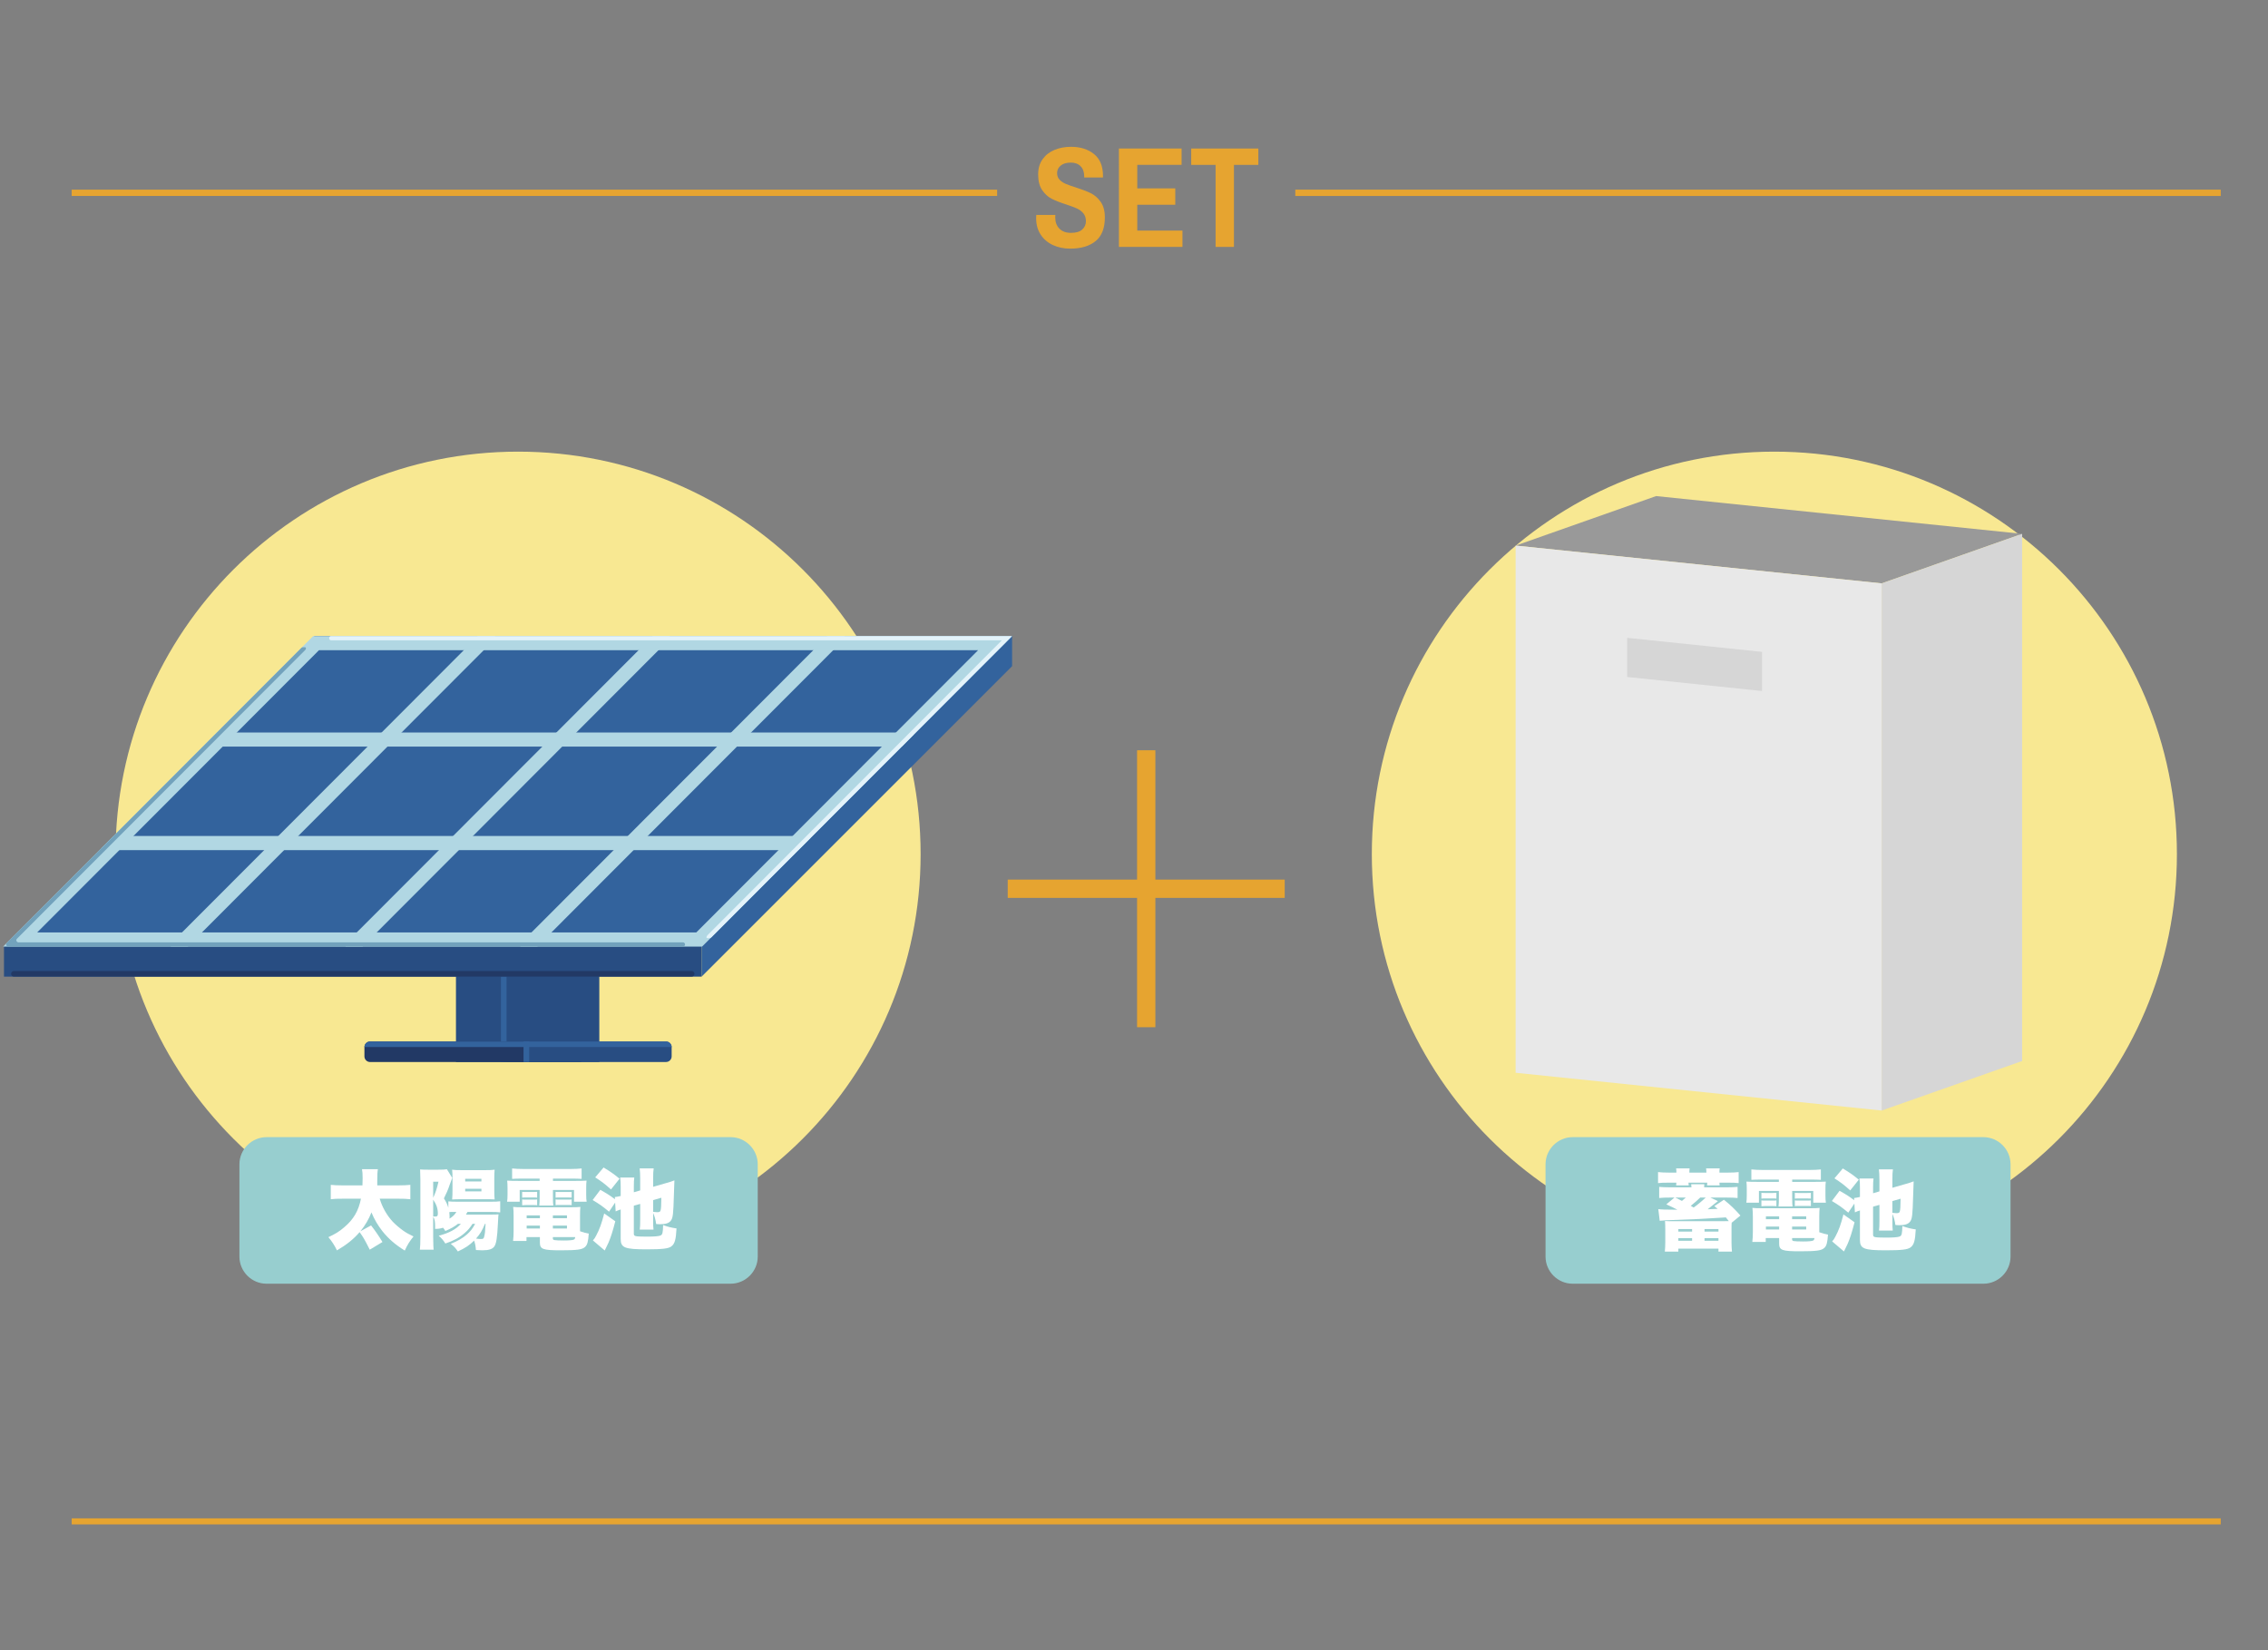 <?xml version="1.0" encoding="utf-8"?>
<!-- Generator: Adobe Illustrator 16.0.0, SVG Export Plug-In . SVG Version: 6.00 Build 0)  -->
<!DOCTYPE svg PUBLIC "-//W3C//DTD SVG 1.1//EN" "http://www.w3.org/Graphics/SVG/1.1/DTD/svg11.dtd">
<svg version="1.1" id="レイヤー_1" xmlns="http://www.w3.org/2000/svg" xmlns:xlink="http://www.w3.org/1999/xlink" x="0px"
	 y="0px" width="720px" height="524px" viewBox="0 0 720 524" enable-background="new 0 0 720 524" xml:space="preserve">
<rect x="0" y="0" width="720" height="524" fill="#808080" stroke="none"/>
<g>
	<defs>
		<rect id="SVGID_1_" x="1" y="40.006" width="704" height="443.988"/>
	</defs>
	<clipPath id="SVGID_2_">
		<use xlink:href="#SVGID_1_"  overflow="visible"/>
	</clipPath>
	<path clip-path="url(#SVGID_2_)" fill="#F8E892" d="M292.262,271.188c0,70.578-57.215,127.795-127.793,127.795
		c-70.577,0-127.792-57.217-127.792-127.795s57.215-127.793,127.792-127.793C235.047,143.395,292.262,200.609,292.262,271.188"/>
	<path clip-path="url(#SVGID_2_)" fill="#F8E892" d="M691.082,271.188c0,70.578-57.213,127.795-127.791,127.795
		c-70.577,0-127.793-57.217-127.793-127.795s57.216-127.793,127.793-127.793C633.869,143.395,691.082,200.609,691.082,271.188"/>
	<path clip-path="url(#SVGID_2_)" fill="#97CECF" d="M629.644,407.578H499.268c-4.741,0-8.621-3.878-8.621-8.62v-29.294
		c0-4.741,3.88-8.621,8.621-8.621h130.376c4.742,0,8.621,3.88,8.621,8.621v29.294C638.265,403.7,634.386,407.578,629.644,407.578"/>
	<polygon clip-path="url(#SVGID_2_)" fill="#999999" points="481.15,173.229 525.744,157.504 641.946,169.495 597.352,185.221 	"/>
	<polygon clip-path="url(#SVGID_2_)" fill="#D6D6D6" points="641.946,169.495 641.946,336.868 597.352,352.592 597.352,185.221 	"/>
	<polygon clip-path="url(#SVGID_2_)" fill="#E8E8E8" points="597.352,352.592 481.149,340.602 481.149,173.229 597.352,185.221 	"/>
	<polygon clip-path="url(#SVGID_2_)" fill="#D6D6D6" points="559.379,219.398 516.568,214.939 516.568,202.51 559.379,206.968 	"/>
</g>
<g>
	<path fill="#FFFFFF" d="M532.187,372.301c0-0.56,0-0.84-0.084-1.344h4.284c-0.056,0.476-0.084,0.812-0.084,1.344h5.404
		c0-0.504-0.028-0.868-0.084-1.344h4.312c-0.084,0.476-0.084,0.812-0.084,1.344h2.744c1.456,0,2.437-0.056,3.36-0.168v3.5
		c-0.98-0.112-1.792-0.14-3.36-0.14h-2.744c0,0.363,0.028,0.447,0.084,0.868h-4.004c0.028-0.28,0.056-0.532,0.056-0.868h-5.964
		c0.028,0.504,0.028,0.532,0.084,0.868h-4.004c0.057-0.309,0.057-0.393,0.084-0.868h-2.436c-1.596,0-2.408,0.027-3.388,0.14v-3.5
		c0.979,0.112,1.987,0.168,3.388,0.168H532.187z M545.375,381.345c-1.736,1.4-2.856,2.269-3.276,2.604
		c0.532-0.028,0.952-0.057,1.204-0.057c1.036-0.027,1.036-0.027,1.988-0.084c-0.42-0.336-0.561-0.476-1.064-0.868l3.052-2.016
		c2.101,1.68,3.528,3.052,5.236,5.012l-2.771,2.269c-0.057,0.588-0.057,1.063-0.057,2.24v4.088c0,1.035,0.057,1.876,0.141,2.855
		h-4.284v-0.952h-12.74v0.952h-4.284c0.084-0.896,0.141-1.876,0.141-2.855v-4.229c0-0.979-0.028-1.848-0.084-2.632
		c1.036,0.056,1.231,0.056,2.968,0.056h15.26c1.12,0,1.512,0,2.016-0.027c-0.42-0.532-0.56-0.729-0.924-1.177
		c-7.896,0.505-7.896,0.505-19.151,0.925c-0.924,0.056-1.345,0.084-1.849,0.14l-0.447-3.696c0.979,0.141,2.071,0.168,6.075,0.196
		c-1.204-0.616-1.987-1.008-3.527-1.708l2.576-2.156h-1.429c-1.54,0-2.492,0.028-3.416,0.141v-3.528
		c0.924,0.084,1.96,0.14,3.416,0.14h6.832c-0.027-0.476-0.027-0.615-0.084-0.979h4.172c-0.056,0.28-0.056,0.532-0.056,0.979h7.196
		c1.288,0,2.548-0.056,3.416-0.14v3.528c-0.729-0.084-1.849-0.141-3.416-0.141h-5.236L545.375,381.345z M531.851,380.225
		c1.036,0.504,1.456,0.729,2.101,1.064c0.476-0.393,0.699-0.588,1.204-1.064H531.851z M532.803,391.033h4.368v-0.812h-4.368V391.033
		z M532.803,393.945h4.368v-0.841h-4.368V393.945z M539.747,380.225c-0.784,0.784-1.736,1.597-2.996,2.632
		c0.588,0.337,0.588,0.337,0.924,0.532c1.12-0.784,2.828-2.212,3.808-3.164H539.747z M541.119,391.033h4.424v-0.812h-4.424V391.033z
		 M541.119,393.945h4.424v-0.841h-4.424V393.945z"/>
	<path fill="#FFFFFF" d="M559.095,374.513c-1.315,0-2.1,0.028-3.107,0.084v-3.304c1.147,0.112,2.212,0.168,3.527,0.168h15.036
		c1.344,0,2.408-0.056,3.5-0.168v3.304c-0.98-0.056-1.736-0.084-3.052-0.084h-6.048v0.729h6.804c2.212,0,2.912-0.028,3.864-0.084
		c-0.084,0.728-0.112,1.204-0.112,2.464v1.903c0,1.12,0.028,1.568,0.14,2.324h-4.004v-3.724h-6.691v2.352
		c0,1.372,0.027,1.849,0.111,2.576h-4.452c0.085-0.868,0.112-1.512,0.112-2.576v-2.352h-6.328v3.724h-4.004
		c0.112-0.784,0.141-1.231,0.141-2.324v-1.903c0-1.176-0.028-1.736-0.112-2.464c0.924,0.056,1.652,0.084,3.864,0.084h6.439v-0.729
		H559.095z M577.547,391.229c1.204,0.42,1.82,0.588,2.771,0.756c-0.195,2.604-0.447,3.557-1.176,4.229
		c-0.896,0.84-2.464,1.063-7.7,1.063c-5.712,0-6.636-0.336-6.636-2.464v-1.735h-4.256v1.231h-4.256
		c0.112-0.979,0.168-1.987,0.168-3.164v-4.731c0-1.204-0.028-2.044-0.14-2.912c0.812,0.084,1.54,0.112,2.884,0.112h15.512
		c1.428,0,2.184-0.028,2.94-0.112c-0.084,0.812-0.112,1.483-0.112,2.939V391.229z M559.179,378.713
		c0.393,0.056,0.532,0.056,1.204,0.056h2.352c0.98-0.027,0.98-0.027,1.204-0.056v1.848c-0.447-0.056-0.56-0.056-1.204-0.056h-2.352
		c-0.56,0-0.7,0-1.204,0.056V378.713z M559.179,381.121c0.336,0.056,0.504,0.056,1.204,0.056h2.352c0.616,0,0.925,0,1.204-0.056
		v1.848c-0.336-0.056-0.531-0.056-1.204-0.056h-2.352c-0.392,0-0.812,0.027-1.204,0.056V381.121z M560.606,386.188v0.896h4.2v-0.896
		H560.606z M560.606,389.437v0.925h4.2v-0.925H560.606z M568.923,387.085h4.479v-0.896h-4.479V387.085z M568.923,390.361h4.479
		v-0.925h-4.479V390.361z M568.923,393.524c0,0.28,0.112,0.393,0.448,0.505c0.336,0.084,1.651,0.14,3.08,0.14
		c1.567,0,2.771-0.112,3.107-0.28c0.28-0.112,0.393-0.336,0.477-0.812h-7.112V393.524z M569.791,378.713
		c0.336,0.056,0.504,0.056,1.204,0.056h2.688c0.924,0,0.924,0,1.204-0.056v1.848c-0.084-0.027-0.084-0.027-0.252-0.027
		c-0.112-0.028-0.588-0.028-0.952-0.028h-2.688c-0.588,0-0.645,0-1.204,0.056V378.713z M569.791,381.121
		c0.392,0.056,0.504,0.056,1.204,0.056h2.688c0.616,0,0.952,0,1.204-0.056v1.819c-0.28-0.056-0.56-0.056-1.204-0.056h-2.688
		c-0.561,0-0.784,0-1.204,0.056V381.121z"/>
	<path fill="#FFFFFF" d="M594.627,383.108v8.849c0,0.504,0.112,0.672,0.588,0.812c0.448,0.112,1.624,0.168,3.416,0.168
		c2.52,0,3.892-0.111,4.479-0.363c0.616-0.28,0.757-0.841,0.812-3.305c1.512,0.561,2.548,0.812,4.256,1.064
		c-0.196,3.64-0.56,4.872-1.652,5.712c-0.924,0.7-2.884,0.924-7.84,0.924c-7,0-8.231-0.504-8.231-3.332v-9.324
		c-0.729,0.225-1.092,0.364-1.597,0.616l-0.168-2.8l-1.932,2.884c-1.876-1.567-3.024-2.408-5.208-3.696l2.437-3.247
		c2.128,1.203,3.136,1.848,4.647,2.995l-0.028-0.699c0.561-0.057,0.896-0.112,1.849-0.336v-2.772c0-1.512-0.028-2.128-0.168-3.08
		h4.479c-0.111,0.868-0.14,1.54-0.14,2.912v1.764l2.016-0.588v-3.695c0-1.456-0.056-2.408-0.168-3.305h4.452
		c-0.14,0.952-0.168,1.652-0.168,3.305v2.548l4.368-1.261c0.924-0.252,1.792-0.531,2.38-0.783c-0.028,0.392-0.028,0.644-0.168,4.76
		c-0.168,5.936-0.308,7.168-0.952,8.008c-0.616,0.812-1.624,1.148-3.36,1.148c-0.392,0-0.699,0-1.315-0.057
		c-0.196-1.428-0.42-2.24-0.952-3.5v2.353c0,1.483,0,1.932,0.112,2.912h-4.368c0.112-0.896,0.14-1.568,0.14-3.053v-5.096
		L594.627,383.108z M588.747,388.064c-0.868,3.332-1.4,4.984-2.185,6.832c-0.14,0.28-0.531,1.093-1.176,2.437l-3.752-3.192
		c0.477-0.532,0.616-0.728,1.036-1.54c1.063-1.987,1.736-3.836,2.548-7.027L588.747,388.064z M585.022,370.985
		c2.044,1.231,3.192,2.016,5.068,3.556l-2.716,3.416c-1.96-1.764-2.912-2.492-5.012-3.836L585.022,370.985z M600.759,385.069
		c0.616,0.084,0.952,0.111,1.232,0.111c0.728,0,0.979-0.111,1.119-0.532c0.168-0.531,0.225-1.567,0.252-4.06l-2.604,0.756V385.069z"
		/>
</g>
<g>
	<defs>
		<rect id="SVGID_3_" x="1" y="40.006" width="704" height="443.988"/>
	</defs>
	<clipPath id="SVGID_4_">
		<use xlink:href="#SVGID_3_"  overflow="visible"/>
	</clipPath>
	<path clip-path="url(#SVGID_4_)" fill="#97CECF" d="M231.93,407.578H84.629c-4.742,0-8.622-3.878-8.622-8.62v-29.294
		c0-4.741,3.88-8.621,8.622-8.621H231.93c4.742,0,8.622,3.88,8.622,8.621v29.294C240.552,403.7,236.672,407.578,231.93,407.578"/>
</g>
<g>
	<path fill="#FFFFFF" d="M120.548,380.588c0.756,2.633,2.268,5.292,4.116,7.28c0.812,0.868,2.184,2.044,3.332,2.856
		c1.008,0.699,1.736,1.119,3.276,1.848c-1.232,1.512-1.932,2.632-2.772,4.479c-2.996-1.848-5.18-3.752-7.084-6.132
		c-1.484-1.903-2.576-3.752-3.5-5.991c-0.756,2.016-2.016,4.199-3.5,5.991l3.388-1.848c1.232,1.568,2.464,3.36,3.612,5.264
		l-4.032,2.437c-1.764-3.473-1.96-3.78-3.22-5.572c-1.904,2.212-4.088,3.976-7.196,5.796c-0.84-1.708-1.512-2.744-2.716-4.2
		c2.268-1.063,3.416-1.764,4.984-3.107c2.996-2.521,4.592-5.236,5.348-9.101h-5.628c-2.1,0-2.828,0.028-3.948,0.168v-4.563
		c1.064,0.112,2.072,0.168,3.892,0.168h6.16c0.028-0.924,0.056-1.512,0.056-2.296c0-1.372-0.056-2.017-0.196-2.856h5.04
		c-0.168,1.093-0.168,1.429-0.196,3.696c0,0.42,0,0.7,0,1.456h6.552c1.792,0,2.8-0.056,3.948-0.168v4.563
		c-1.316-0.14-2.156-0.168-3.92-0.168H120.548z"/>
	<path fill="#FFFFFF" d="M150.004,388.568c-0.868,1.344-1.428,1.988-2.52,2.939c-1.624,1.429-3.556,2.465-6.104,3.305
		c-0.672-1.064-1.148-1.624-2.1-2.464c3.36-0.896,5.488-2.044,7.028-3.78h-0.924c-1.176,0.924-2.296,1.54-4.004,2.268
		c-0.308-0.504-0.448-0.699-0.728-1.036c-0.728,0.253-1.484,0.364-2.268,0.364c-0.056,0-0.168,0-0.28,0
		c0.028-0.196,0.028-0.392,0.028-0.476c0-1.876-0.112-2.548-0.616-3.389v6.469c0.056,3.107,0.056,3.107,0.14,4.004h-4.368
		c0.112-0.896,0.168-2.212,0.168-4.088v-18.088c0-1.064-0.028-2.185-0.084-3.305c0.588,0.057,1.12,0.084,2.464,0.084h3.332
		c1.428,0,2.044-0.027,2.716-0.14l1.68,2.744c-0.364,0.952-0.42,1.092-0.868,2.352c-0.392,1.232-1.036,2.716-1.764,4.145
		c0.784,1.26,1.092,1.932,1.4,2.996v-2.044c0.728,0.084,1.512,0.111,2.772,0.111h10.836c1.428,0,2.072-0.027,2.856-0.14v3.528
		c-0.868-0.112-1.68-0.141-2.856-0.141h-7.532c-0.196,0.364-0.28,0.504-0.476,0.84h8.036c1.316,0,1.736-0.027,2.296-0.084
		c-0.056,0.42-0.056,0.42-0.196,3.024c-0.224,4.452-0.504,6.271-1.148,7.196c-0.616,0.84-1.736,1.203-3.808,1.203
		c-0.504,0-1.204-0.027-2.016-0.084c-0.084-1.176-0.28-2.184-0.588-2.995c-1.512,1.512-2.744,2.323-5.152,3.443
		c-0.868-1.26-1.176-1.567-2.268-2.408c2.184-0.867,3.808-1.819,5.124-2.968c1.092-0.952,1.764-1.792,2.632-3.388H150.004z
		 M137.516,380.28c0.644-1.288,1.232-3.024,1.68-5.096h-1.68V380.28z M137.516,386.216c0.448,0.028,0.7,0.028,0.728,0.028
		c0.588,0,0.756-0.224,0.756-0.952c0-1.567-0.448-2.912-1.484-4.396V386.216z M143.592,384.788c-0.42,0-0.588,0-0.952,0.057
		c0.056,0.531,0.084,0.896,0.084,1.315c0,0.252,0,0.42-0.028,0.756c1.036-0.644,1.652-1.231,2.184-2.128H143.592z M146.14,380.756
		c-1.036,0-1.96,0.028-2.604,0.084c0.084-0.896,0.112-1.651,0.112-2.884v-3.947c0-1.177-0.028-1.736-0.112-2.633
		c0.784,0.112,1.568,0.141,2.996,0.141h7.42c1.54,0,2.268-0.028,3.08-0.141c-0.084,0.841-0.112,1.4-0.112,2.94v3.668
		c0,1.231,0.028,2.016,0.112,2.828c-0.448-0.028-1.148-0.057-1.596-0.057h-0.896H146.14z M147.68,375.101h5.152v-0.84h-5.152
		V375.101z M147.68,378.265h5.152v-0.841h-5.152V378.265z M153.952,388.568c-0.924,2.212-1.512,3.191-2.828,4.676
		c0.812,0.112,1.064,0.14,1.512,0.14c0.728,0,0.868-0.084,1.036-0.615c0.28-1.009,0.364-1.82,0.476-4.2H153.952z"/>
	<path fill="#FFFFFF" d="M165.684,374.204c-1.316,0-2.1,0.028-3.108,0.084v-3.304c1.148,0.112,2.212,0.168,3.528,0.168h15.036
		c1.344,0,2.408-0.056,3.5-0.168v3.304c-0.98-0.056-1.736-0.084-3.052-0.084h-6.048v0.729h6.804c2.212,0,2.912-0.028,3.864-0.084
		c-0.084,0.728-0.112,1.204-0.112,2.464v1.903c0,1.12,0.028,1.568,0.14,2.324h-4.004v-3.724h-6.692v2.352
		c0,1.372,0.028,1.849,0.112,2.576H171.2c0.084-0.868,0.112-1.512,0.112-2.576v-2.352h-6.328v3.724h-4.004
		c0.112-0.784,0.14-1.231,0.14-2.324v-1.903c0-1.176-0.028-1.736-0.112-2.464c0.924,0.056,1.652,0.084,3.864,0.084h6.44v-0.729
		H165.684z M184.136,390.92c1.204,0.42,1.82,0.588,2.772,0.756c-0.196,2.604-0.448,3.557-1.176,4.229
		c-0.896,0.84-2.464,1.063-7.7,1.063c-5.712,0-6.636-0.336-6.636-2.464v-1.735h-4.256V394h-4.256
		c0.112-0.979,0.168-1.987,0.168-3.164v-4.731c0-1.204-0.028-2.044-0.14-2.912c0.812,0.084,1.54,0.112,2.884,0.112h15.512
		c1.428,0,2.184-0.028,2.94-0.112c-0.084,0.812-0.112,1.483-0.112,2.939V390.92z M165.768,378.404
		c0.392,0.056,0.532,0.056,1.204,0.056h2.352c0.98-0.027,0.98-0.027,1.204-0.056v1.848c-0.448-0.056-0.56-0.056-1.204-0.056h-2.352
		c-0.56,0-0.7,0-1.204,0.056V378.404z M165.768,380.812c0.336,0.056,0.504,0.056,1.204,0.056h2.352c0.616,0,0.924,0,1.204-0.056
		v1.848c-0.336-0.056-0.532-0.056-1.204-0.056h-2.352c-0.392,0-0.812,0.027-1.204,0.056V380.812z M167.196,385.88v0.896h4.2v-0.896
		H167.196z M167.196,389.128v0.925h4.2v-0.925H167.196z M175.512,386.776h4.48v-0.896h-4.48V386.776z M175.512,390.053h4.48v-0.925
		h-4.48V390.053z M175.512,393.216c0,0.28,0.112,0.393,0.448,0.505c0.336,0.084,1.652,0.14,3.08,0.14
		c1.568,0,2.772-0.112,3.108-0.28c0.28-0.112,0.392-0.336,0.476-0.812h-7.112V393.216z M176.38,378.404
		c0.336,0.056,0.504,0.056,1.204,0.056h2.688c0.924,0,0.924,0,1.204-0.056v1.848c-0.084-0.027-0.084-0.027-0.252-0.027
		c-0.112-0.028-0.588-0.028-0.952-0.028h-2.688c-0.588,0-0.644,0-1.204,0.056V378.404z M176.38,380.812
		c0.392,0.056,0.504,0.056,1.204,0.056h2.688c0.616,0,0.952,0,1.204-0.056v1.819c-0.28-0.056-0.56-0.056-1.204-0.056h-2.688
		c-0.56,0-0.784,0-1.204,0.056V380.812z"/>
	<path fill="#FFFFFF" d="M201.216,382.8v8.849c0,0.504,0.112,0.672,0.588,0.812c0.448,0.112,1.624,0.168,3.416,0.168
		c2.52,0,3.892-0.111,4.48-0.363c0.616-0.28,0.756-0.841,0.812-3.305c1.512,0.561,2.548,0.812,4.256,1.064
		c-0.196,3.64-0.56,4.872-1.652,5.712c-0.924,0.7-2.884,0.924-7.84,0.924c-7,0-8.232-0.504-8.232-3.332v-9.324
		c-0.728,0.225-1.092,0.364-1.596,0.616l-0.168-2.8l-1.932,2.884c-1.876-1.567-3.024-2.408-5.208-3.696l2.436-3.247
		c2.128,1.203,3.136,1.848,4.648,2.995l-0.028-0.699c0.56-0.057,0.896-0.112,1.848-0.336v-2.772c0-1.512-0.028-2.128-0.168-3.08
		h4.48c-0.112,0.868-0.14,1.54-0.14,2.912v1.764l2.016-0.588v-3.695c0-1.456-0.056-2.408-0.168-3.305h4.452
		c-0.14,0.952-0.168,1.652-0.168,3.305v2.548l4.368-1.261c0.924-0.252,1.792-0.531,2.38-0.783c-0.028,0.392-0.028,0.644-0.168,4.76
		c-0.168,5.936-0.308,7.168-0.952,8.008c-0.616,0.812-1.624,1.148-3.36,1.148c-0.392,0-0.7,0-1.316-0.057
		c-0.196-1.428-0.42-2.24-0.952-3.5v2.353c0,1.483,0,1.932,0.112,2.912h-4.368c0.112-0.896,0.14-1.568,0.14-3.053v-5.096
		L201.216,382.8z M195.336,387.756c-0.868,3.332-1.4,4.984-2.184,6.832c-0.14,0.28-0.532,1.093-1.176,2.437l-3.752-3.192
		c0.476-0.532,0.616-0.728,1.036-1.54c1.064-1.987,1.736-3.836,2.548-7.027L195.336,387.756z M191.612,370.677
		c2.044,1.231,3.192,2.016,5.068,3.556l-2.716,3.416c-1.96-1.764-2.912-2.492-5.012-3.836L191.612,370.677z M207.348,384.761
		c0.616,0.084,0.952,0.111,1.232,0.111c0.728,0,0.98-0.111,1.12-0.532c0.168-0.531,0.224-1.567,0.252-4.06l-2.604,0.756V384.761z"/>
</g>
<g>
	<defs>
		<rect id="SVGID_5_" x="1" y="40.006" width="704" height="443.988"/>
	</defs>
	<clipPath id="SVGID_6_">
		<use xlink:href="#SVGID_5_"  overflow="visible"/>
	</clipPath>
	<g clip-path="url(#SVGID_6_)">
		<path fill="#E6A430" d="M334.311,77.826c-1.639-0.743-2.945-1.844-3.916-3.301c-0.972-1.457-1.457-3.217-1.457-5.282l0.045-1.002
			h6.056l-0.045,0.729c0,1.518,0.439,2.725,1.32,3.62c0.88,0.896,2.11,1.343,3.688,1.343c1.609,0,2.8-0.356,3.575-1.07
			c0.774-0.713,1.161-1.586,1.161-2.618c0-1.032-0.273-1.874-0.82-2.527c-0.546-0.652-1.222-1.161-2.026-1.525
			c-0.805-0.364-1.935-0.789-3.393-1.275c-1.912-0.607-3.46-1.214-4.645-1.821c-1.184-0.607-2.193-1.533-3.028-2.778
			c-0.835-1.244-1.252-2.898-1.252-4.963c0-1.882,0.47-3.483,1.412-4.804c0.941-1.321,2.201-2.307,3.779-2.96
			c1.578-0.652,3.324-0.979,5.237-0.979c2.975,0,5.411,0.767,7.309,2.3c1.896,1.533,2.846,3.833,2.846,6.898v0.546h-5.965v-0.41
			c0-1.335-0.38-2.391-1.139-3.165c-0.759-0.774-1.792-1.161-3.096-1.161c-1.366,0-2.437,0.312-3.21,0.934
			c-0.774,0.623-1.161,1.419-1.161,2.391c0,0.85,0.258,1.548,0.774,2.095s1.161,0.987,1.936,1.32
			c0.774,0.334,1.844,0.714,3.21,1.139c1.973,0.637,3.567,1.252,4.781,1.844c1.214,0.592,2.261,1.51,3.142,2.755
			c0.88,1.245,1.32,2.884,1.32,4.917c0,3.431-0.979,5.942-2.937,7.536s-4.652,2.391-8.083,2.391
			C337.755,78.941,335.95,78.569,334.311,77.826z"/>
		<path fill="#E6A430" d="M355.211,47.158h19.899v5.191h-14.07v7.468h12.067v5.191H361.04v8.196h14.344v5.191h-20.172V47.158z"/>
		<path fill="#E6A430" d="M385.902,52.349h-7.741v-5.191h21.311v5.191h-7.741v26.046h-5.829V52.349z"/>
	</g>
	
		<line clip-path="url(#SVGID_6_)" fill="none" stroke="#E6A430" stroke-width="2" stroke-miterlimit="10" x1="411.205" y1="61.218" x2="704.999" y2="61.218"/>
	
		<line clip-path="url(#SVGID_6_)" fill="none" stroke="#E6A430" stroke-width="2" stroke-miterlimit="10" x1="22.761" y1="61.218" x2="316.555" y2="61.218"/>
	
		<line clip-path="url(#SVGID_6_)" fill="none" stroke="#E6A430" stroke-width="2" stroke-miterlimit="10" x1="22.761" y1="483.083" x2="704.999" y2="483.083"/>
	<rect x="144.749" y="251.239" clip-path="url(#SVGID_6_)" fill="#284D82" width="30.337" height="85.944"/>
	<rect x="159.918" y="251.239" clip-path="url(#SVGID_6_)" fill="#284D82" width="30.338" height="85.944"/>
	<rect x="159.022" y="251.239" clip-path="url(#SVGID_6_)" fill="#33639D" width="1.792" height="85.944"/>
	<path clip-path="url(#SVGID_6_)" fill="#223965" d="M115.692,332.433v2.964c0,0.984,0.805,1.792,1.79,1.792h66.621
		c0.564,0,1.011-0.457,1.011-1.021v-4.477c0-0.563-0.447-1.012-1.011-1.012h-66.621C116.507,330.679,115.71,331.458,115.692,332.433
		"/>
	<path clip-path="url(#SVGID_6_)" fill="#284D82" d="M167.092,331.331v5.194c0,0.367,0.295,0.661,0.653,0.661h43.688
		c0.995,0,1.791-0.806,1.791-1.79v-2.964c-0.017-0.975-0.805-1.754-1.791-1.754h-43.688
		C167.388,330.679,167.092,330.965,167.092,331.331"/>
	<polygon clip-path="url(#SVGID_6_)" fill="#33639D" points="321.303,201.95 321.303,211.501 222.726,310.079 222.726,206.202 	"/>
	<polygon clip-path="url(#SVGID_6_)" fill="#284D82" points="99.842,211.501 222.727,206.202 222.727,310.079 1.264,310.079 
		1.264,300.527 	"/>
	<polygon clip-path="url(#SVGID_6_)" fill="#33639D" points="1.264,300.527 222.727,300.527 321.303,201.95 99.842,201.95 	"/>
	<path clip-path="url(#SVGID_6_)" fill="#B1D7E3" d="M1,300.531h221.895l30.573-30.628l3.814-3.823l28.988-29.032l3.813-3.823
		l31.217-31.27H99.414l-30.563,30.617l-3.823,3.831l-28.979,29.023l-3.822,3.831L1,300.531z M11.797,296.054l26.104-26.15
		l4.468-4.477l28.334-28.379l4.467-4.476l26.097-26.141h209.246l-26.097,26.141l-4.477,4.476l-28.325,28.379l-4.476,4.477
		l-26.105,26.15H11.797z"/>
	<path clip-path="url(#SVGID_6_)" fill="#B1D7E3" d="M32.226,269.259c0.403,0.395,0.958,0.646,1.575,0.646h219.666l3.814-3.824
		c-0.404-0.402-0.967-0.652-1.585-0.652H36.048L32.226,269.259z"/>
	<path clip-path="url(#SVGID_6_)" fill="#B1D7E3" d="M65.027,236.404c0.403,0.393,0.959,0.645,1.577,0.645h219.665l3.814-3.824
		c-0.403-0.403-0.967-0.653-1.584-0.653H68.85L65.027,236.404z"/>
	<path clip-path="url(#SVGID_6_)" fill="#B1D7E3" d="M54.231,300.531h5.399l4.467-4.478l26.105-26.15l4.467-4.477l28.335-28.379
		l4.467-4.476l26.105-26.141l2.891-2.9c0.44-0.439,0.654-1.013,0.654-1.576h-5.408l-4.467,4.476l-26.096,26.141l-4.467,4.476
		l-28.335,28.379l-4.467,4.477l-26.114,26.15l-2.883,2.893C54.455,299.384,54.231,299.956,54.231,300.531"/>
	<path clip-path="url(#SVGID_6_)" fill="#B1D7E3" d="M109.701,300.531h5.407l4.468-4.478l26.104-26.15l4.468-4.477l28.326-28.379
		l4.476-4.476l26.097-26.141l2.891-2.9c0.439-0.439,0.662-1.004,0.662-1.576h-5.407l-4.467,4.476l-26.097,26.141l-4.468,4.476
		l-28.333,28.379l-4.468,4.477l-26.113,26.15l-2.883,2.893C109.924,299.384,109.701,299.956,109.701,300.531"/>
	<path clip-path="url(#SVGID_6_)" fill="#B1D7E3" d="M165.178,300.531h5.399l4.467-4.478l26.105-26.15l4.467-4.477l28.334-28.379
		l4.467-4.476l26.105-26.141l2.892-2.9c0.439-0.439,0.654-1.004,0.654-1.576h-5.407l-4.468,4.476l-26.096,26.141l-4.467,4.476
		l-28.334,28.379l-4.467,4.477l-26.114,26.15l-2.882,2.893C165.402,299.384,165.178,299.956,165.178,300.531"/>
	<path clip-path="url(#SVGID_6_)" fill="#E4F3FA" d="M105.119,201.955h216.18l-31.216,31.271l-3.814,3.823l-28.987,29.032
		l-3.814,3.823l-27.563,27.617c-0.212,0.212-0.502,0.332-0.803,0.332h-0.488c-0.63,0-0.222-0.753,0.039-0.979l27.866-27.92
		l3.814-3.822l28.988-29.033l3.814-3.822l28.925-28.979h-212.94c-0.337,0-0.611-0.273-0.611-0.611v-0.121
		C104.508,202.228,104.782,201.955,105.119,201.955"/>
	<path clip-path="url(#SVGID_6_)" fill="#72A2BC" d="M2.146,299.384l30.081-30.126l3.821-3.831l28.98-29.023l3.822-3.831
		l26.839-26.884c0.126-0.126,0.296-0.198,0.475-0.198h0.618c0.489,0,0.368,0.612,0.159,0.844L69.799,233.52l-3.822,3.832
		l-28.979,29.024l-3.823,3.831L5.386,298.042c-0.429,0.421-0.125,1.146,0.475,1.146h210.946c0.367,0,0.671,0.305,0.671,0.671
		s-0.304,0.671-0.671,0.671H2.621C2.021,300.529,1.725,299.805,2.146,299.384"/>
	<rect x="166.201" y="330.677" clip-path="url(#SVGID_6_)" fill="#33639D" width="1.792" height="6.506"/>
	<path clip-path="url(#SVGID_6_)" fill="#33639D" d="M115.692,332.433h97.532c-0.017-0.975-0.806-1.754-1.791-1.754h-93.952
		C116.507,330.679,115.71,331.458,115.692,332.433"/>
	<path clip-path="url(#SVGID_6_)" fill="#223965" d="M4.41,310.067h215.17c0.487,0,0.884-0.397,0.884-0.885
		c0-0.486-0.396-0.882-0.884-0.882H4.41c-0.487,0-0.883,0.396-0.883,0.882C3.527,309.67,3.923,310.067,4.41,310.067"/>
	<rect x="360.977" y="238.206" clip-path="url(#SVGID_6_)" fill="#E6A430" width="5.808" height="87.933"/>
	<rect x="319.914" y="279.269" clip-path="url(#SVGID_6_)" fill="#E6A430" width="87.933" height="5.809"/>
</g>
</svg>
